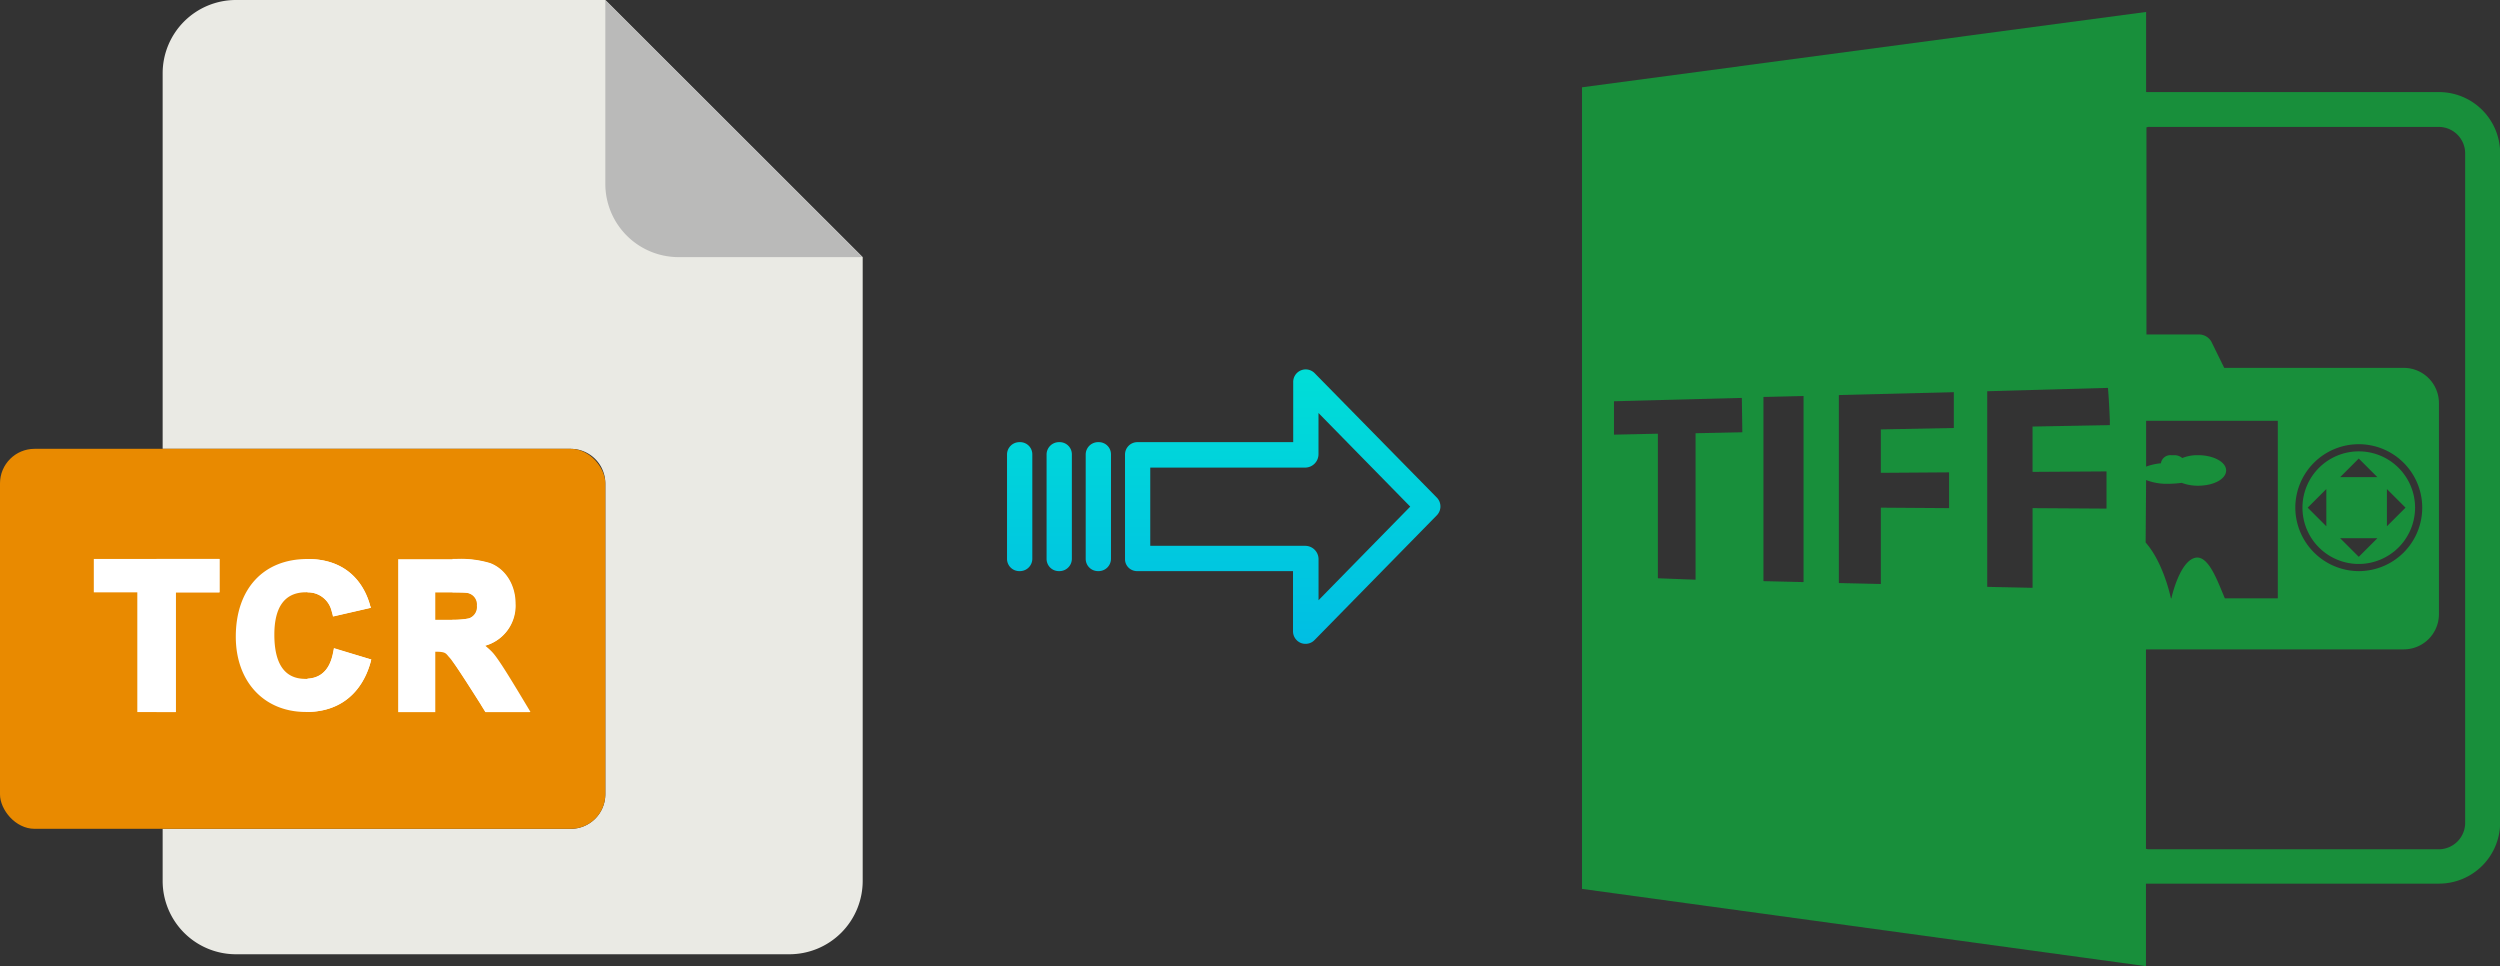 <svg xmlns="http://www.w3.org/2000/svg" xmlns:xlink="http://www.w3.org/1999/xlink" viewBox="0 0 523.97 202.5"><rect x="0" y="0" width="523.97" height="202.5" fill="#333333" stroke="none"/><defs><style>.cls-1{fill:#188f3b;}.cls-2{fill:#eaeae4;}.cls-3{fill:#babab9;}.cls-4{fill:#e98a00;}.cls-5{fill:#fff;}.cls-6{fill:url(#linear-gradient);}.cls-7{fill:url(#linear-gradient-2);}.cls-8{fill:url(#linear-gradient-3);}.cls-9{fill:url(#linear-gradient-4);}</style><linearGradient id="linear-gradient" x1="268.84" y1="133.77" x2="268.84" y2="14.57" gradientTransform="matrix(1, 0, 0, -1, 0, 181.12)" gradientUnits="userSpaceOnUse"><stop offset="0" stop-color="#00efd1"/><stop offset="1" stop-color="#00acea"/></linearGradient><linearGradient id="linear-gradient-2" x1="230.19" y1="133.77" x2="230.19" y2="14.57" xlink:href="#linear-gradient"/><linearGradient id="linear-gradient-3" x1="221.94" y1="133.77" x2="221.94" y2="14.57" xlink:href="#linear-gradient"/><linearGradient id="linear-gradient-4" x1="213.7" y1="133.77" x2="213.7" y2="14.57" xlink:href="#linear-gradient"/></defs><title>tcr to tiff</title><g id="Layer_2" data-name="Layer 2"><g id="Layer_5_Image" data-name="Layer 5 Image"><path class="cls-1" d="M449.77,185.2h61.4A12.82,12.82,0,0,0,524,172.4V32.1a12.82,12.82,0,0,0-12.8-12.8h-61.4V2.5L331.57,18.3v168l118.2,16.2Zm0-84.6a12.05,12.05,0,0,0,4.7.8,24.58,24.58,0,0,0,2.8-.2,9.34,9.34,0,0,0,3.4.6c3.3,0,5.9-1.4,5.9-3.2s-2.7-3.2-5.9-3.2a8.45,8.45,0,0,0-3.3.6,2.53,2.53,0,0,0-1.5-.6H455a2,2,0,0,0-2.1,1.7,11.86,11.86,0,0,0-3.1.7V88.2h27.6v37.2h-11.1c-1.5-3.5-3.4-9.1-6.2-8.5-3.1.7-4.8,7.5-5,8.5H455c-.2-.9-1.7-7.6-5.3-11.7l.1-13.1Zm.8-74h60.6a5.55,5.55,0,0,1,5.5,5.5V172.5a5.55,5.55,0,0,1-5.5,5.5h-60.6a2.2,2.2,0,0,1-.8-.1V136.1h54a7.38,7.38,0,0,0,7.4-7.4V84.5a7.38,7.38,0,0,0-7.4-7.4h-37.6l-2.7-5.5a3,3,0,0,0-2.6-1.5h-11V26.7A1.48,1.48,0,0,1,450.57,26.6Zm30.5,79.8a13.3,13.3,0,1,1,13.3,13.3A13.36,13.36,0,0,1,481.07,106.4ZM365.17,90.6l-9.8.2v30.7l-7.9-.3V90.9l-9.2.2v-7l26.8-.7.1,7.2ZM378,122l-8.4-.2V83.2L378,83Zm31.5-32.3-15.3.3v9.1l14.3-.1v7.5l-14.3-.1v16l-8.8-.2V82.8l24.1-.6v7.5Zm32,16.9-15.5-.1v16.7l-9.5-.2V82l25.3-.7c.2,2.3.3,4.6.4,6.8h0v1l-16.2.3v9.5l15.5-.1v7.8Z"/><path class="cls-1" d="M506.17,106.4a11.8,11.8,0,1,0-11.8,11.8A11.82,11.82,0,0,0,506.17,106.4Zm-5.9-3.9,3.9,3.9-3.9,3.9v-7.8Zm-5.9-6.4,3.9,3.9h-7.8Zm-6.8,14.2-3.9-3.9,3.9-3.9Zm10.7,2.5-3.9,3.9-3.9-3.9Z"/></g><g id="Layer_2-2" data-name="Layer 2"><path class="cls-2" d="M119.62,173.71H34.09v10.93A15.36,15.36,0,0,0,49.45,200h116a15.37,15.37,0,0,0,15.36-15.36V53.89L126.87,0H49.45A15.36,15.36,0,0,0,34.09,15.36V94.07h85.53a7.25,7.25,0,0,1,7.25,7.24h0v65.16A7.25,7.25,0,0,1,119.62,173.71Z"/><path class="cls-3" d="M180.76,53.89,126.87,0V38.53a15.36,15.36,0,0,0,15.36,15.36h38.53Z"/><rect class="cls-4" y="94.07" width="126.87" height="79.64" rx="7.24"/><g id="T"><path class="cls-5" d="M36.86,149.24V124.15H46v-7H19.66v7h9.12v25.09Z"/><path class="cls-5" d="M32.81,149.24h4V124.15H46v-7H32.81Z"/></g><g id="C"><path class="cls-5" d="M77.82,138.23a1.86,1.86,0,0,0-.11.39l-.06.23c-.64,2.27-3.21,10.2-13.2,10.37a1.94,1.94,0,0,1-.34,0c-8.79,0-14.69-6.38-14.69-15.77,0-10,5.77-16.29,15-16.29h0c10.1,0,12.52,7.6,13.12,9.68q0,.12.06.21c.06.19.07.3.09.32l-7.92,1.82c0-.06-.06-.3-.15-.64a1.86,1.86,0,0,0-.12-.41,5.1,5.1,0,0,0-5.12-4,1.23,1.23,0,0,0-.27,0c-4.37,0-6.61,3-6.61,8.88,0,6.14,2.18,9.26,6.48,9.26a1.36,1.36,0,0,0,.4,0c4.84-.22,5.31-5.12,5.56-6.21a.91.91,0,0,1,0-.17Z"/><path class="cls-5" d="M77.82,138.23a1.86,1.86,0,0,0-.11.39l-.06.23c-.64,2.27-3.21,10.2-13.2,10.37v-7c4.84-.22,5.31-5.12,5.56-6.21a.91.91,0,0,1,0-.17Z"/><path class="cls-5" d="M77.76,127.39l-7.92,1.82c0-.06-.06-.3-.15-.64a1.86,1.86,0,0,0-.12-.41,5.1,5.1,0,0,0-5.12-4s0-6.39,0-7h0c10.1,0,12.52,7.6,13.12,9.68q0,.12.06.21C77.73,127.26,77.74,127.37,77.76,127.39Z"/></g><g id="R"><path class="cls-5" d="M98.22,129.62a17.07,17.07,0,0,1-3.5.28c-1.33,0-2.69,0-3.49,0v-5.73c.8,0,2.19,0,3.49,0,.55,0,2.52,0,3,.08a2.46,2.46,0,0,1,2.23,2.7A2.52,2.52,0,0,1,98.22,129.62Zm4.92,7.19v0a14.89,14.89,0,0,0-1.58-1.44,8.66,8.66,0,0,0,6.39-8.79c0-4-2.09-7.27-5.3-8.51a21.48,21.48,0,0,0-7.14-.87H83.45v32.06h7.78V136.59c2.3,0,2.18.36,3,1.25.13.14.29.35.49.61,1.31,1.74,4.4,6.62,6,9.16.06.08-.14-.23,1,1.63h9.26c-3.81-6.35-6.55-10.92-7.92-12.43Z"/><path class="cls-5" d="M111.06,149.24H101.8c-1.17-1.83-1-1.57-1-1.63-1.63-2.54-4.72-7.42-6-9.16V129.9a17.07,17.07,0,0,0,3.5-.28,2.52,2.52,0,0,0,1.76-2.69,2.46,2.46,0,0,0-2.23-2.7c-.51-.07-2.48-.08-3-.08v-7h.79a21.48,21.48,0,0,1,7.14.87c3.21,1.24,5.3,4.56,5.3,8.51a8.66,8.66,0,0,1-6.39,8.79,14.89,14.89,0,0,1,1.58,1.44v0c1.37,1.51,4.11,6.08,7.92,12.43Z"/></g></g><g id="Layer_3" data-name="Layer 3"><path class="cls-6" d="M275.54,78.22a2.62,2.62,0,0,0-4.5,1.85v12.6h-32.6a2.6,2.6,0,0,0-2.65,2.54v22a2.46,2.46,0,0,0,.77,1.79,2.57,2.57,0,0,0,1.88.7H271v12.59a2.64,2.64,0,0,0,1.63,2.46,2.57,2.57,0,0,0,1,.19,2.6,2.6,0,0,0,1.88-.79L301.14,108a2.65,2.65,0,0,0,0-3.71Zm.81,47.58v-8.62a2.8,2.8,0,0,0-2.7-2.78H241.08V98h32.56a2.81,2.81,0,0,0,2.7-2.78V86.56l19.23,19.62Z"/><path class="cls-7" d="M230.2,92.67h0a2.6,2.6,0,0,0-2.65,2.54v21.93a2.57,2.57,0,0,0,2.58,2.56h.07a2.6,2.6,0,0,0,2.65-2.54V95.22a2.55,2.55,0,0,0-2.58-2.55Z"/><path class="cls-8" d="M222,92.67h0a2.6,2.6,0,0,0-2.65,2.54v21.93a2.56,2.56,0,0,0,2.58,2.56h.07a2.6,2.6,0,0,0,2.65-2.54V95.22A2.56,2.56,0,0,0,222,92.67Z"/><path class="cls-9" d="M213.71,92.67h0a2.6,2.6,0,0,0-2.65,2.54v21.93a2.57,2.57,0,0,0,2.58,2.56h.07a2.6,2.6,0,0,0,2.65-2.54V95.22a2.55,2.55,0,0,0-2.58-2.55Z"/></g></g></svg>